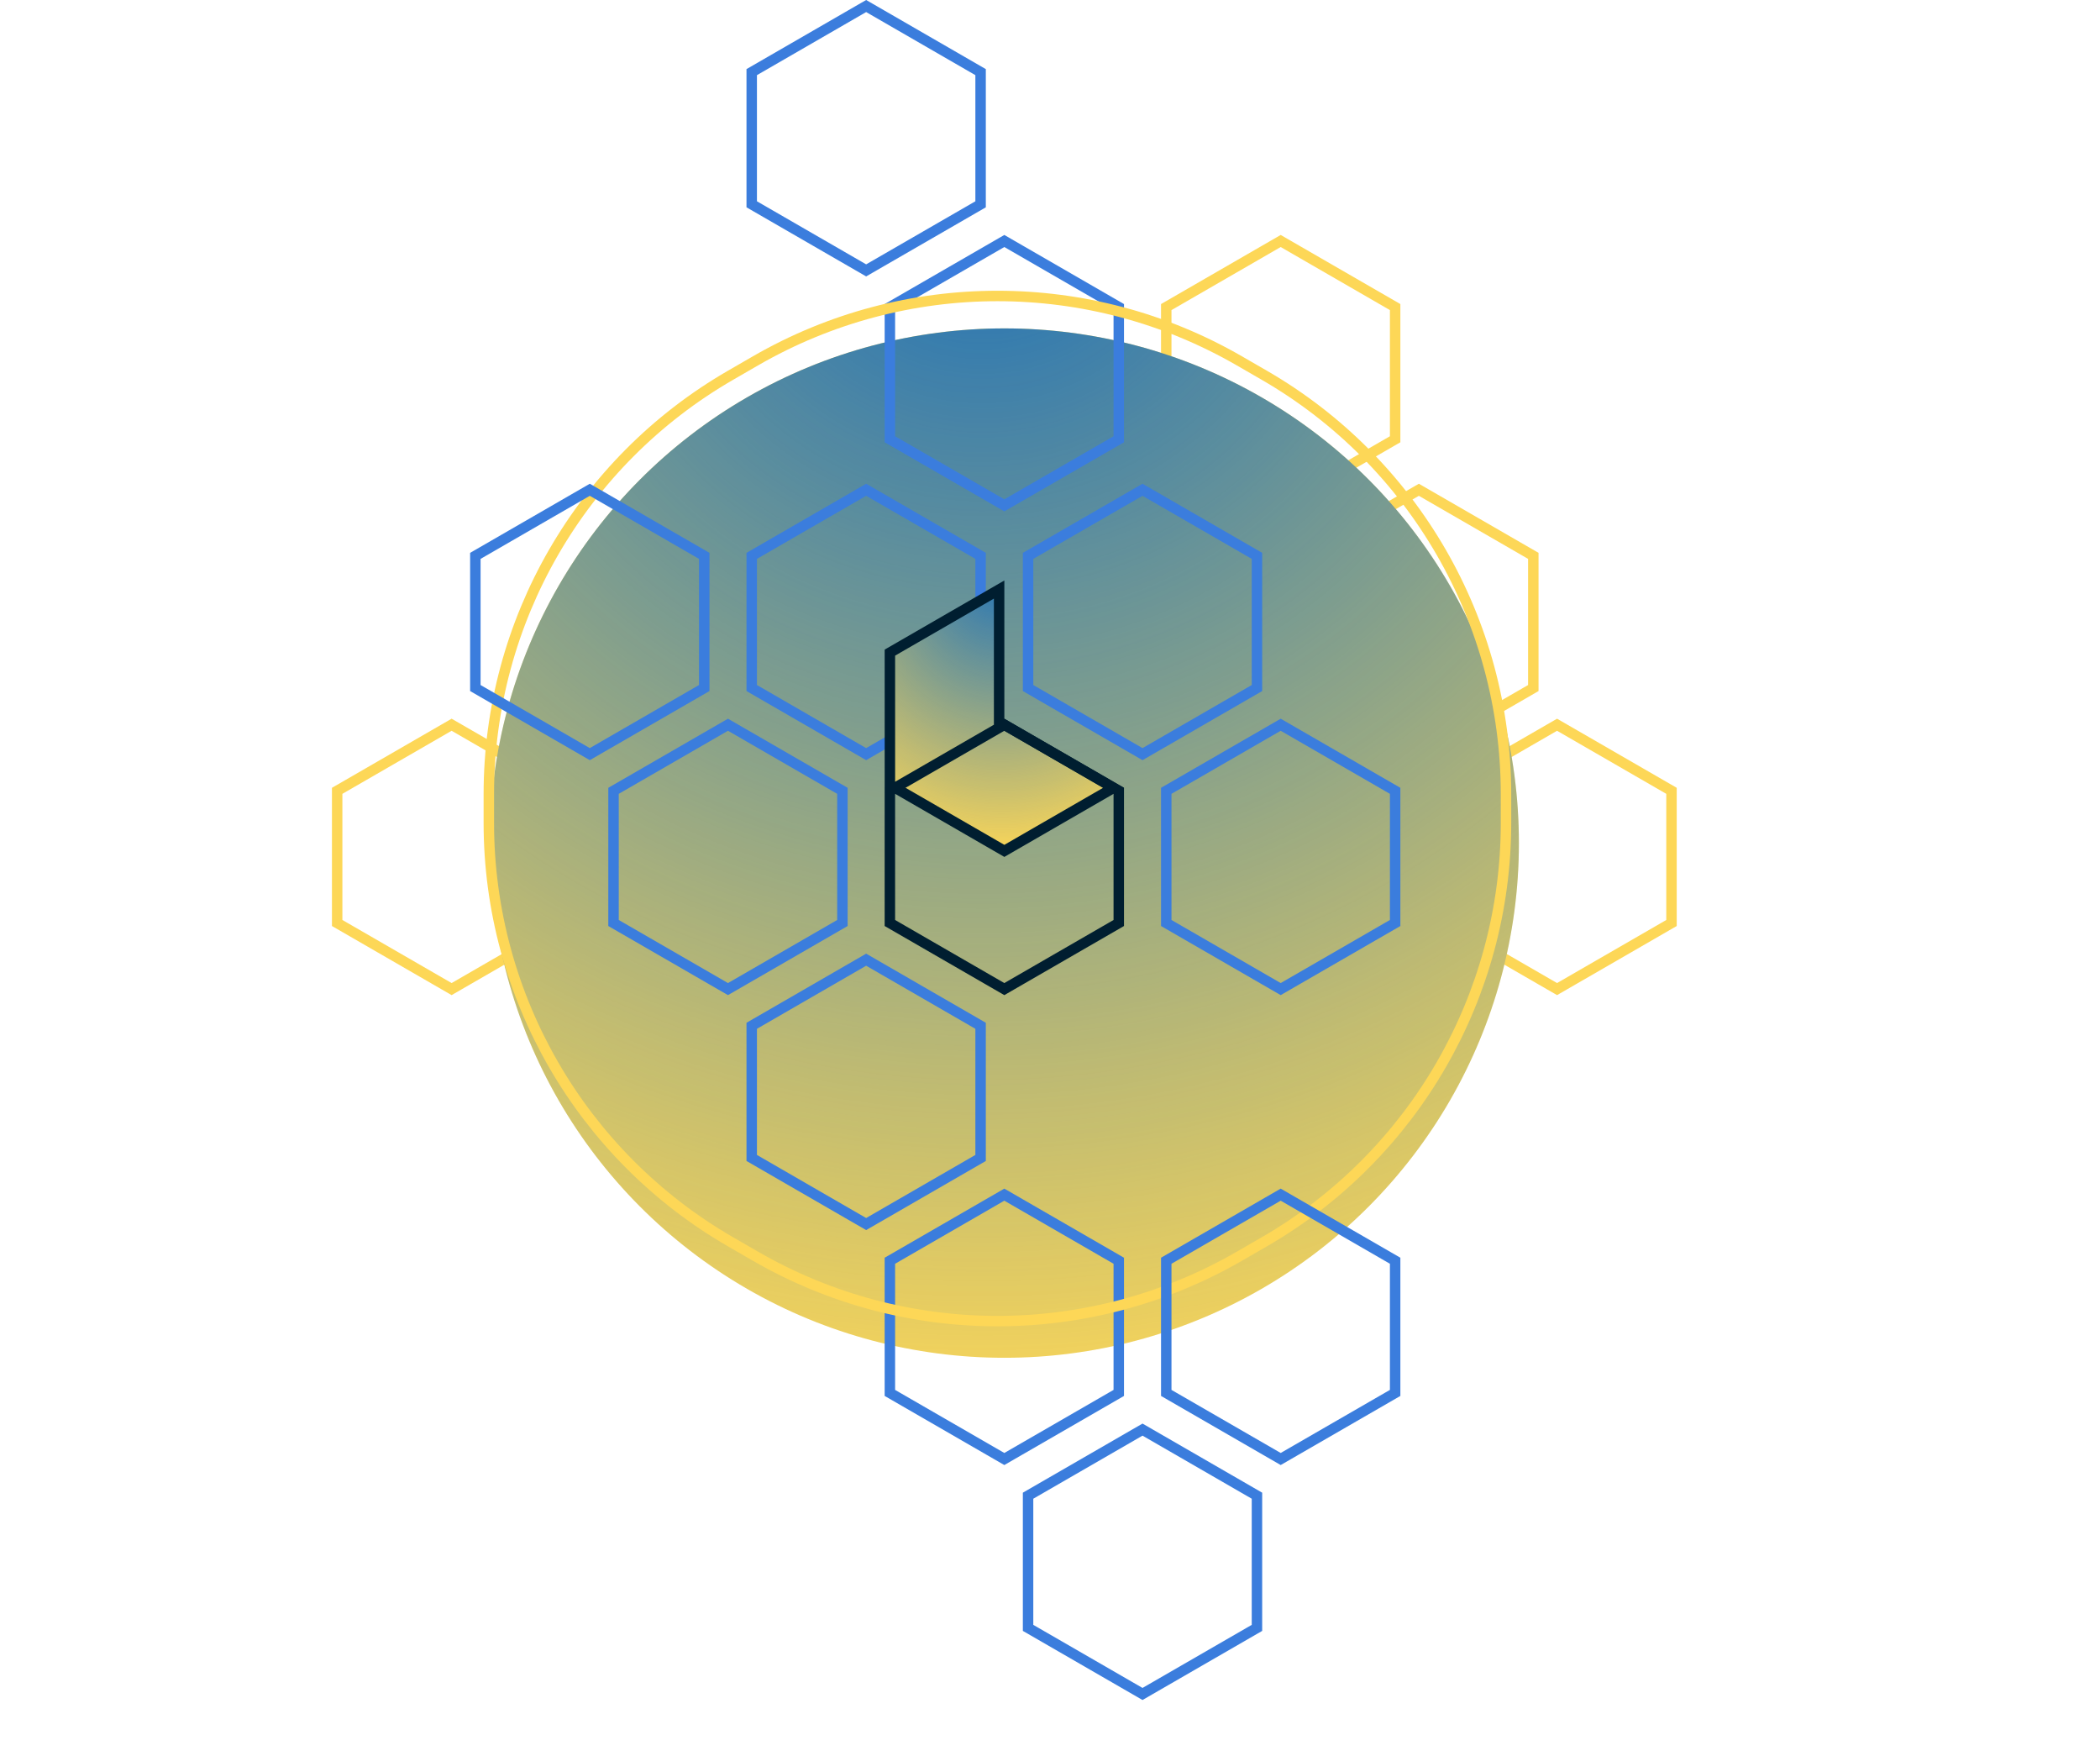 <?xml version="1.0" encoding="UTF-8"?>
<svg xmlns="http://www.w3.org/2000/svg" width="201" height="168" viewBox="0 0 201 168" fill="none">
  <path d="M124.852 53.192L135.806 46.868L146.76 53.192V65.84L135.806 72.165L124.852 65.84V53.192Z" stroke="#FDD757"></path>
  <path d="M111.627 29.385L122.581 23.061L133.535 29.385V42.034L122.581 48.358L111.627 42.034V29.385Z" stroke="#FDD757"></path>
  <path d="M138.079 75.676L149.032 69.352L159.986 75.676V88.324L149.032 94.648L138.079 88.324V75.676Z" stroke="#FDD757"></path>
  <path d="M32.272 75.676L43.226 69.352L54.18 75.676V88.324L43.226 94.648L32.272 88.324V75.676Z" stroke="#FDD757"></path>
  <path d="M71.503 38.024C86.742 29.226 105.516 29.226 120.755 38.024C135.993 46.822 145.38 63.081 145.38 80.677C145.38 98.273 135.993 114.533 120.755 123.331C105.516 132.129 86.742 132.129 71.503 123.331C56.264 114.533 46.877 98.273 46.877 80.677C46.877 63.081 56.264 46.822 71.503 38.024Z" fill="#FDD757"></path>
  <path d="M71.503 38.024C86.742 29.226 105.516 29.226 120.755 38.024C135.993 46.822 145.38 63.081 145.38 80.677C145.38 98.273 135.993 114.533 120.755 123.331C105.516 132.129 86.742 132.129 71.503 123.331C56.264 114.533 46.877 98.273 46.877 80.677C46.877 63.081 56.264 46.822 71.503 38.024Z" fill="url(#paint0_radial_681_134)"></path>
  <path d="M71.95 53.192L82.903 46.868L93.857 53.192V65.84L82.903 72.165L71.95 65.84V53.192Z" stroke="#3B7DDD"></path>
  <path d="M71.95 6.902L82.903 0.577L93.857 6.902V19.55L82.903 25.874L71.95 19.55V6.902Z" stroke="#3B7DDD"></path>
  <path d="M71.95 98.16L82.903 91.835L93.857 98.16V110.808L82.903 117.132L71.95 110.808V98.16Z" stroke="#3B7DDD"></path>
  <path d="M58.723 75.676L69.677 69.352L80.631 75.676V88.324L69.677 94.648L58.723 88.324V75.676Z" stroke="#3B7DDD"></path>
  <path d="M98.401 53.192L109.355 46.868L120.309 53.192V65.84L109.355 72.165L98.401 65.84V53.192Z" stroke="#3B7DDD"></path>
  <path d="M98.401 143.127L109.355 136.803L120.309 143.127V155.776L109.355 162.1L98.401 155.776V143.127Z" stroke="#3B7DDD"></path>
  <path d="M95.63 56.414L95.63 68.774L95.63 69.063L95.88 69.207L106.584 75.387L96.13 81.423L85.176 75.098V62.45L95.63 56.414Z" fill="#FDD757"></path>
  <path d="M95.63 56.414L95.63 68.774L95.63 69.063L95.88 69.207L106.584 75.387L96.13 81.423L85.176 75.098V62.45L95.63 56.414Z" fill="url(#paint1_radial_681_134)"></path>
  <path d="M95.63 56.414L95.63 68.774L95.63 69.063L95.88 69.207L106.584 75.387L96.13 81.423L85.176 75.098V62.45L95.63 56.414Z" stroke="#001E30"></path>
  <path d="M85.174 75.676L96.128 69.352L107.082 75.676V88.324L96.128 94.648L85.174 88.324V75.676Z" stroke="#001E30"></path>
  <path d="M85.174 120.643L96.128 114.319L107.082 120.643V133.292L96.128 139.616L85.174 133.292V120.643Z" stroke="#3B7DDD"></path>
  <path d="M111.627 75.676L122.581 69.352L133.535 75.676V88.324L122.581 94.648L111.627 88.324V75.676Z" stroke="#3B7DDD"></path>
  <path d="M85.174 29.385L96.128 23.061L107.082 29.385V42.034L96.128 48.358L85.174 42.034V29.385Z" stroke="#3B7DDD"></path>
  <path d="M72.322 34.524C86.645 26.255 104.29 26.255 118.613 34.524L121.001 35.903C135.324 44.172 144.146 59.454 144.146 75.992V78.75C144.146 95.288 135.324 110.57 121.001 118.839L118.613 120.218C104.29 128.487 86.645 128.487 72.322 120.218L69.934 118.839C55.611 110.57 46.788 95.288 46.788 78.75V75.992C46.788 59.454 55.611 44.172 69.934 35.903L72.322 34.524Z" stroke="#FDD757"></path>
  <path d="M45.498 53.192L56.452 46.868L67.406 53.192V65.84L56.452 72.165L45.498 65.84V53.192Z" stroke="#3B7DDD"></path>
  <path d="M111.627 120.643L122.581 114.319L133.535 120.643V133.292L122.581 139.616L111.627 133.292V120.643Z" stroke="#3B7DDD"></path>
  <defs>
    <radialGradient id="paint0_radial_681_134" cx="0" cy="0" r="1" gradientUnits="userSpaceOnUse" gradientTransform="translate(94.671 16.515) rotate(89.31) scale(121.042 121.042)">
      <stop stop-color="#1B70BA"></stop>
      <stop offset="1" stop-color="#1B70BA" stop-opacity="0"></stop>
    </radialGradient>
    <radialGradient id="paint1_radial_681_134" cx="0" cy="0" r="1" gradientUnits="userSpaceOnUse" gradientTransform="translate(95.836 53.853) rotate(89.402) scale(28.149 24.378)">
      <stop stop-color="#1B70BA"></stop>
      <stop offset="1" stop-color="#1B70BA" stop-opacity="0"></stop>
    </radialGradient>
  </defs>
</svg>

